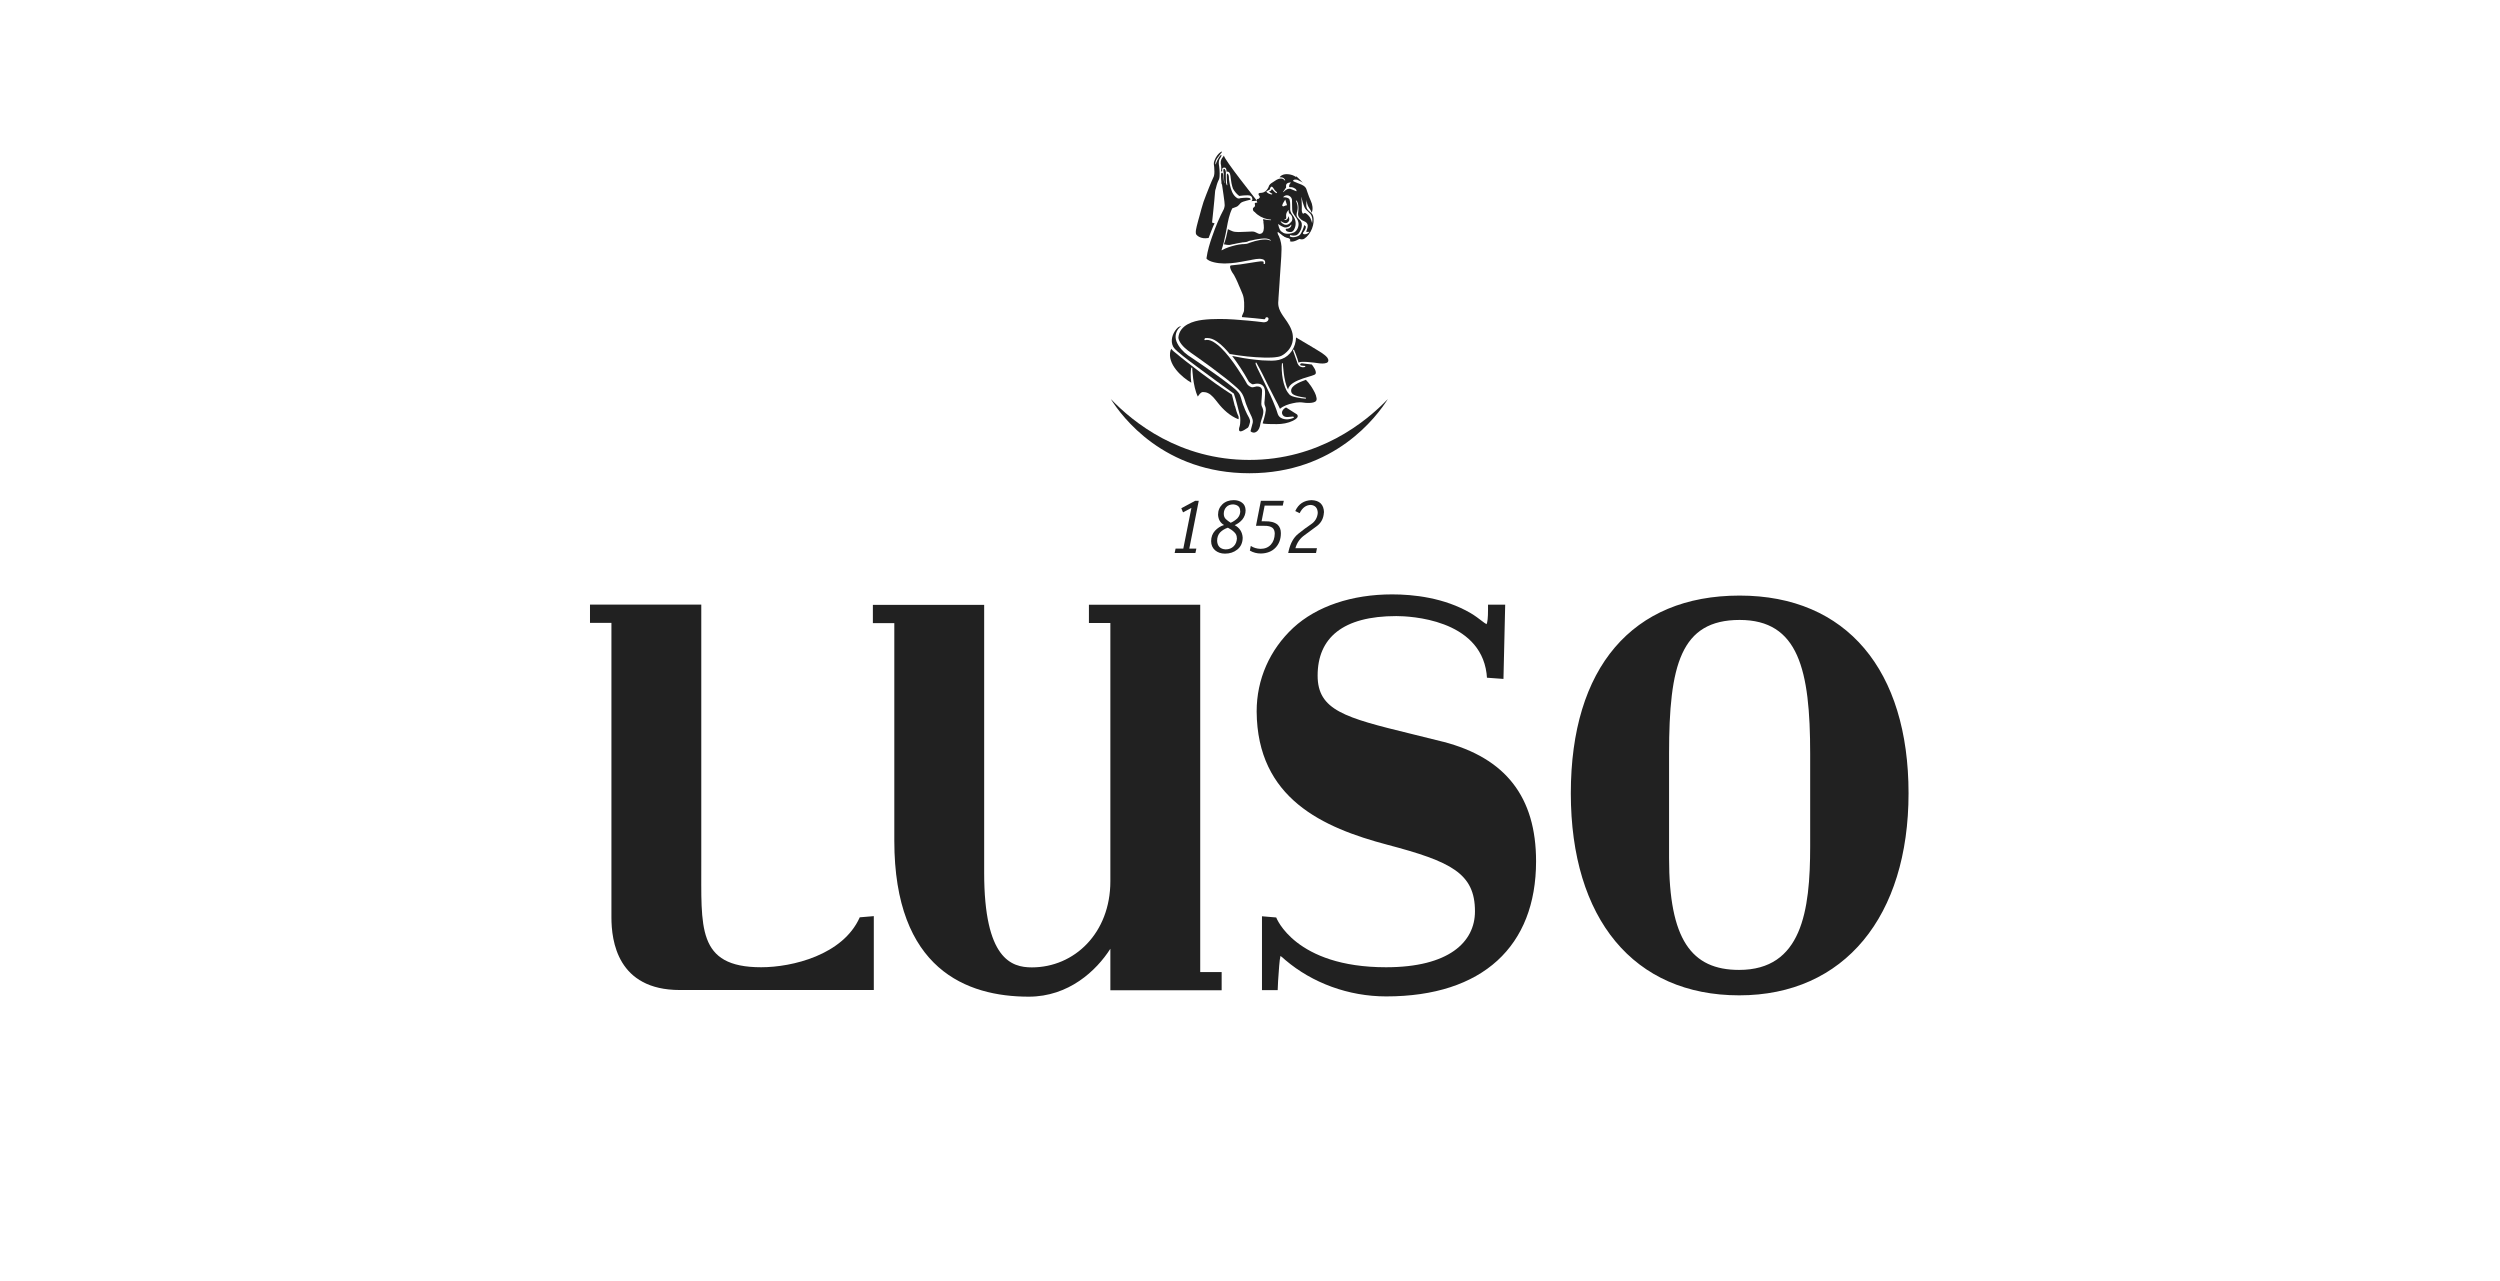 <?xml version="1.0" encoding="UTF-8"?> <svg xmlns="http://www.w3.org/2000/svg" id="Layer_1" data-name="Layer 1" viewBox="0 0 187.8 96.25"><path d="m93.85,34.55c-5.22,0-8.72-2.81-10.41-4.58.83,1.33,3.99,5.58,10.41,5.58s9.57-4.25,10.41-5.58c-1.69,1.77-5.2,4.58-10.41,4.58" style="fill: #212121;"></path><polygon points="89.78 37.62 90.05 37.62 89.34 41.21 89.87 41.21 89.8 41.54 88.24 41.54 88.31 41.21 88.89 41.21 89.5 38.15 88.87 38.49 88.74 38.18 89.78 37.62 89.78 37.62 89.78 37.62" style="fill: #212121;"></polygon><path d="m93.16,38.38c0-.3-.18-.46-.52-.49-.22,0-.4.07-.52.2-.12.13-.19.3-.19.5,0,.17.05.3.15.4.1.1.23.19.37.28.19-.08.35-.19.5-.33.14-.15.22-.33.22-.56m-.26,2.03c0-.18-.07-.32-.2-.44-.12-.12-.28-.23-.47-.33-.24.08-.43.2-.58.35-.15.16-.23.37-.23.64.02.4.24.62.64.64.25,0,.45-.08.61-.24.15-.15.23-.36.24-.62h0s0,0,0,0Zm.66-2.08c0,.27-.09.5-.24.69-.16.19-.35.33-.58.43.37.2.57.51.6.93,0,.39-.14.69-.4.9-.26.21-.57.31-.93.31-.3,0-.55-.09-.74-.25-.19-.17-.3-.39-.3-.69,0-.31.1-.57.29-.78.19-.2.41-.35.68-.43-.28-.16-.43-.42-.45-.77,0-.32.11-.58.33-.79.21-.2.5-.31.85-.31.24,0,.45.06.62.19.17.12.26.31.27.57" style="fill: #212121;"></path><path d="m94.71,37.62h1.73l-.08.36h-1.36l-.23,1.18h.26c.41-.01.72.07.94.25.17.16.25.37.25.64,0,.46-.14.82-.41,1.1-.27.28-.64.42-1.09.43-.3,0-.58-.07-.83-.22l.07-.35c.21.14.45.21.73.22.33,0,.59-.11.78-.32.19-.21.28-.48.29-.82,0-.19-.06-.34-.16-.43-.13-.11-.35-.17-.64-.16h-.61l.37-1.89h0s0,0,0,0Z" style="fill: #212121;"></path><path d="m99.45,38.5c-.02.42-.19.75-.49.99l-.96.71c-.34.24-.57.56-.69.98h1.62l-.07.36h-2.09l.04-.18c.13-.55.36-.97.7-1.25.34-.28.67-.52.98-.73.31-.21.47-.5.5-.85-.01-.37-.19-.57-.52-.6-.35,0-.64.21-.84.62l-.33-.16c.24-.53.65-.8,1.22-.82.61.02.92.33.94.92h0s0,0,0,0Z" style="fill: #212121;"></path><path d="m91.76,13.72c-.04-.27-.06-.79,0-.75.07.05.12.8.12.8l-.06.02s-.03.19-.07-.08" style="fill: #212121;"></path><path d="m91.98,13.76s-.1-1.02-.06-1.05c.05-.02.12-.05.14.22.02.27,0,.79.07.98.07.19-.13.05-.13.05l-.02-.2Z" style="fill: #212121;"></path><path d="m91.73,12.45c.01.12.03.29-.02.44l.06-.02s.03,0,.04,0v-.06c0-.07,0-.11,0-.12.02-.09.12-.11.19-.1.11,0,.15.19.13.3h.06c.23,0,.24.3.26.48.03.27.08.55.17.8.14.25.3.42.47.55.2-.03.4-.05.61-.05s.36.05.38.29c0,.06-.02.14-.1.15h0s.44-.03.44-.03c-.09-.13-2.47-3.1-2.48-3.4,0,.09-.34.24-.21.77" style="fill: #212121;"></path><path d="m92.76,30.51c-.08-.29-.15-.58-.22-.87-.4-.25-.8-.53-1.19-.8-.76-.54-1.51-1.11-2.25-1.69-.25-.19-.49-.39-.73-.59-.12-.1-.3-.22-.38-.36-.02.05-.04.09-.06.12-.28,1.04.87,2.03,1.56,2.43-.06-.47-.06-.85,0-1.13h.07s.04,1.4.42,2.17c.1-.14.21-.33.38-.34.12,0,.25.02.36.07.3.12.55.47.75.72.41.53.93,1.01,1.55,1.25.05.01.02-.18.02-.2-.12-.25-.2-.52-.27-.79" style="fill: #212121;"></path><path d="m93.4,30.47c-.07-.19-.12-.38-.18-.58-.04-.14-.09-.29-.19-.4-.17-.21-.39-.37-.6-.54-.32-.25-.64-.49-.96-.72-.64-.46-1.28-.9-1.93-1.34l-.3-.2c-.35-.25-.69-.61-.86-1.03-.17-.42-.02-.91.35-1.15-.08,0-.13.01-.23.08-.33.29-.57.82-.44,1.28.06.23.21.36.37.51.58.5,1.19.95,1.8,1.4.78.58,1.56,1.15,2.35,1.71l.11.08c.19.55.31,1.12.46,1.68.02.05.05.52-.03.78,0,0-.28.72.52.16,0,0,.03-.01.11-.07.08-.09.15-.41.15-.41.04-.21-.14-.43-.22-.6-.1-.21-.2-.43-.28-.66" style="fill: #212121;"></path><path d="m99.71,26.87c-.11-.14-.25-.24-.39-.34-.16-.12-1.96-1.18-1.96-1.18-.02.73-.45,1.39-1.06,1.61-.3.13-.65.14-.97.13-.35,0-.7-.03-1.04-.07-.58-.06-1.15-.16-1.73-.28.4.53.83,1.17,1.25,1.93.02.04.24.2.29.2l.12-.02c.33-.09.71,0,.79.41.04.22.02.46,0,.69-.02.17-.06.39.02.55.05.1.06.2.06.31-.02.31-.24.99-.24.99.09.06.74.06,1.06.06.41,0,.84-.07,1.21-.25.12-.06.24-.13.32-.23.05-.06.06-.14.02-.21-.03-.06-.14-.1-.19-.14l-.66-.42c-.21.09-.42.35-.24.58.16.23.55.1.78.1l.06.08s-.1.04-.14.06c-.1.03-.21.06-.32.07-.19.01-.4-.02-.56-.13-.14-.1-.19-.21-.24-.38-.04-.14-.09-.27-.14-.4-.24-.62-.52-1.22-.81-1.81l-.29-.6c-.41-.83-.45-.93-.34-.95.32.56.61,1.14.89,1.72.18.35.36.7.54,1.06.12.23.25.46.35.7.27-.23.64-.35.97-.42.17-.04.35-.07.53-.07.19,0,.37.05.57.05.19,0,.4,0,.57-.09.11-.06.13-.17.11-.28-.04-.29-.21-.56-.36-.81l-.08-.12-.07-.09c-.07-.1-.14-.2-.23-.28l-.06-.07c-.28.1-.56.21-.8.37-.14.1-.32.25-.31.46.01.21.17.29.33.35.26.09.53.13.79.17l-.02.07c-.22-.02-.44-.04-.66-.09-.2-.04-.51-.1-.63-.3-.43-.49-.57-1.66-.5-2.27h.07s.05,1.35.39,1.97c.03-.23.22-.39.39-.5.23-.15.48-.24.73-.33.28-.1.57-.16.84-.27.11-.05.14-.1.12-.23-.03-.16-.12-.3-.21-.43l-.09-.12c-.17-.02-.35-.04-.52-.06-.09,0-.35-.1-.35.08,0,.06.1.07.25.08.03,0,.13.01.13.01v.07s-.39.15-.57-.24c-.07-.18-.26-.74-.34-.97-.02-.05,0-.08.06-.09,0,0,.27.63.35.99.11-.16,1.26,0,1.46.03.2.03.45.05.64-.02.18-.07.16-.25.06-.39" style="fill: #212121;"></path><path d="m91.76,11.65c-.04-.1-.33.33-.43.69h-.03c-.02-.17.06-.35.15-.47.1-.14.25-.33.3-.39.05-.06.07-.08.03-.09-.12.02-.32.22-.45.45-.05.1-.09.19-.12.28-.05.14-.02.28,0,.43.01.22.04.47-.02.68-.13.27-.24.56-.36.84-.14.36-.29.72-.42,1.09-.12.35-.2.7-.3,1.05-.07.26-.15.52-.21.78-.04.18-.1.4-.06.58.04.11.35.41.92.31.02,0,.03,0,.03,0,.02-.06.4-1.06.45-1.1l-.19-.06s.18-1.65.23-2.36c0-.06.03-.13.05-.19.02-.09.05-.18.07-.27.03-.1.06-.19.1-.28.02-.06.06-.11.08-.17.04-.14.04-.3.04-.45,0-.18-.02-.36-.04-.53-.03-.15-.04-.32.01-.47.04-.11.2-.26.16-.36" style="fill: #212121;"></path><path d="m96.42,14.43c.06-.07.23-.25.43-.25.02,0,.05,0,.07,0l.47.19v-.08c-.03-.1-.18-.17-.23-.19-.05-.02-.11-.04-.17-.04,0,0-.06,0-.07,0-.04,0-.07,0-.08-.02,0-.02,0-.03,0-.03,0-.06,0-.15.11-.27l.04-.03h-.07s-.28,0-.31.2v.18s-.22.32-.22.32l.03.03Zm-1.3-.05c.08.15.3.22.43.23l.03-.05c-.06-.02-.18-.11-.24-.16l-.02-.02h.03s.07-.03.09-.05h.02s.06-.06.08-.12v-.02s.02.02.02.02c.02.02.04.05.06.07.09.1.2.23.31.23,0-.01,0-.02,0-.03,0-.04-.06-.09-.11-.13-.02-.02-.05-.04-.06-.06-.02-.02-.04-.05-.06-.09-.05-.08-.11-.17-.17-.18h-.01c-.06,0-.11.11-.13.21h0s-.28.16-.28.16Zm1.26,1.13s.07-.02.12-.04c.04-.02.08-.04.13-.04l.05-.02-.13-.42-.02.03c-.11.16-.22.36-.21.44l.06.04Zm1.62.48c.09,0,.27.15.39.32.1.15.15.35.18.46v-.04c.05-.24,0-.49-.13-.66-.06-.07-.14-.15-.21-.21-.07-.06-.14-.12-.17-.17-.15-.22-.27-.78-.3-.88h-.01c.02.2.04.38.04.55,0,.12.01.24,0,.36-.01.11.02.25.06.3.02.02.03.03.05.03.02,0,.04-.01.06-.03.01-.01.03-.02.05-.02m-1.82.64c.08.1.16.17.25.21.06.03.11.04.17.04.12,0,.25-.07.35-.19.08-.06.13-.17.12-.29,0-.14-.08-.28-.18-.34-.11-.06-.1-.23-.09-.3-.05.04-.16.16-.19.31-.02.1,0,.16,0,.22,0,.05.01.1-.02.14-.03.01-.06.02-.08.02,0,0-.02,0-.02,0l-.02.04s.05.02.08.02c.12,0,.2-.12.22-.24v-.04s.03.04.03.04c.03.07.05.19.04.25-.01.07-.09.17-.17.21-.03.02-.07.02-.1.02-.13,0-.27-.09-.35-.14l-.03.03Zm.09.77c.12.1.27.15.45.15.24,0,.44-.08.48-.1.23-.12.38-.45.33-.73-.03-.19-.13-.33-.24-.47-.07-.1-.15-.2-.2-.32-.03-.07-.04-.34-.04-.6,0-.18,0-.36-.02-.4-.05-.15-.19-.26-.34-.27h-.02c-.1,0-.2.04-.27.12l-.03.03s.05,0,.09,0c.1,0,.24.02.35.1.1.08.1.39.1.64,0,.08,0,.16,0,.21.01.15.13.33.21.43.21.29.26.65.12.96-.06.14-.14.27-.3.27h-.04c-.14-.01-.32-.03-.33-.22h0s.02-.02.02-.02c.37,0,.41-.25.41-.31h-.04c-.08.15-.27.21-.43.21-.19-.02-.48-.23-.49-.24l-.04-.03c.02.1.08.41.22.55l.02.02.03.02Zm.61.35s.11.06.24.06c.08,0,.35-.02.53-.19.08-.08.31-.57.3-.7v-.03s.02.02.02.02c.02.01.03.03.06.04l.05.04h0c.02.11-.03.24-.13.38,0,.01-.02.02-.03.04-.03.04-.06.07-.05.11,0,.04.06.07.1.07.01,0,.02,0,.03,0,.15,0,.26-.08.35-.17l-.02-.02s-.08.01-.12.01c-.03,0-.05,0-.07,0h-.02s0-.02,0-.02c.01-.06.03-.11.05-.16.03-.09.06-.17.06-.27,0-.12-.06-.24-.19-.31-.04-.02-.08-.04-.12-.06-.07-.03-.13-.06-.19-.11-.04-.03-.08-.07-.11-.11-.05-.05-.13-.17-.12-.33.08-.53,0-.85-.11-.97-.02-.02-.03-.02-.04-.02,0,0,0,0-.01,0,0,0,0,.01,0,.02.05.1.19.41.1.76v.02c-.04.12-.11.35.04.51.02.03.05.05.08.08.1.1.2.2.22.36.02.2-.04.39-.1.5-.06.13-.17.32-.35.37-.05.01-.1.02-.15.02-.09,0-.18-.02-.27-.05l-.04.13Zm-2.68,14.74c-.14,0-.26-.07-.27-.12l.14-.53c.09-.24-.02-.48-.14-.72-.12-.24-.22-.48-.3-.69-.04-.09-.07-.19-.1-.29-.08-.26-.17-.53-.34-.73-.16-.19-.35-.36-.53-.51-.3-.26-.6-.5-.83-.67-.52-.41-1.09-.83-1.78-1.32-.19-.14-.39-.27-.58-.41-.3-.21-.72-.53-.9-.93-.04-.08-.06-.16-.06-.23.09-.96,1.16-1.24,1.8-1.32.4-.05.83-.07,1.3-.07.71,0,1.43.06,2.1.12.43.04.82.08,1.2.13.1,0,.34-.02.37-.24,0-.04,0-.08-.03-.1-.02-.03-.06-.04-.1-.04-.05,0-.11.03-.12.12,0,.02-.03.03-.07.03-.35-.04-1.01-.11-1.66-.16h-.01c-.02-.07.02-.14.06-.23.03-.07.07-.14.09-.23.02-.43.04-.88-.1-1.25-.06-.16-.13-.32-.2-.48-.03-.07-.06-.13-.09-.2-.02-.05-.04-.1-.06-.15-.09-.21-.19-.42-.3-.62-.02-.04-.05-.08-.08-.12-.04-.06-.08-.11-.11-.18-.05-.1-.17-.35-.06-.42.49-.04.97-.11,1.44-.19l.51-.08c.1-.02.2-.03.3-.04h.02s.03,0,.05,0c.05,0,.13,0,.16.05h0s0,.01,0,.01c-.01.03-.02.1,0,.13,0,.01.02.01.03.01,0,0,.02,0,.03,0,.02,0,.03-.02.04-.03.02-.05.01-.13,0-.17-.03-.1-.13-.14-.2-.16-.07-.02-.14-.03-.23-.03-.16,0-.32.03-.48.06-.05,0-.09.02-.14.03-.11.02-.22.04-.34.06-.52.1-1.05.2-1.58.2h-.14c-.41,0-1.1-.11-1.29-.37h0s0-.01,0-.01c.08-.59.26-1.16.41-1.59.29-.85.58-1.52.9-2.12,0,0,.06-.17.06-.29.02-.1-.18-1.39-.2-1.54l-.02-.15h.06s-.05-.64-.05-.64v-.11s.01,0,.01,0c.02,0,.08.04.1.2l.03.33c0,.06.02.14.03.2v.02s.05.03.05.03c.02-.06.01-.12,0-.2l-.03-.34c0-.07-.02-.14-.03-.22-.02-.09-.03-.18-.03-.27h0s.01-.01.01-.01c.04,0,.07.01.1.04.02.02.04.16.05.21-.04.25-.03.69.06.95h.06c-.04-.23-.06-.81-.02-.87h0s.01,0,.01,0c.12.05.12.19.13.32,0,.03,0,.06,0,.09.03.27.08.49.14.7.11.39.3.65.54.76h.12s.03-.02.03-.02c.09-.01.3-.04.49-.04.16,0,.25.02.29.07.02.02.02.04.01.08h0s-.29.07-.29.07c-.18.05-.38.1-.47.2l-.05.06c-.08.09-.17.19-.29.22l-.27.1c-.23.46-.32.96-.41,1.45-.03.15-.06.31-.09.47-.08.39-.17.8-.3,1.19v.05s.03-.02.03-.02c.31-.18.67-.28.98-.36.21-.05.38-.08.53-.09h.08c.17-.01.32-.02.47-.1.26-.09.53-.17.82-.22.08-.01.21-.03.34-.03.17,0,.31.03.43.09l.02-.03c-.11-.09-.27-.14-.49-.14-.16,0-.32.03-.46.05h-.02c-.15.02-.32.06-.49.1-.02,0-.04,0-.06.01-.05.01-.11.02-.15.04-.12.07-.25.08-.38.09-.05,0-.1,0-.15.02-.16.02-.32.06-.48.09,0,0-.11.03-.15.03-.09.02-.18.04-.27.06-.03,0-.06,0-.09,0-.09,0-.18-.02-.27-.04h-.06s0-.03,0-.03c.12-.32.21-.68.29-1.1v-.02s.02.01.02.01c.1.06.22.1.33.15.1.04.24.06.46.06.17,0,.36-.01.54-.02.17,0,.33-.02.47-.02.16,0,.26.05.35.1.06.03.11.06.19.08.11,0,.2-.04.25-.11.13-.16.1-.49.06-.75v-.1c-.05-.11-.02-.14-.01-.15h0s0,0,0,0c.27.07.47.08.57.08l.02-.04c-.36-.02-.72-.15-1.01-.37-.08-.06-.15-.12-.21-.19,0-.01-.03-.02-.04-.03-.05-.04-.12-.09-.11-.22,0-.07.05-.1.09-.13.01,0,.02-.02.03-.03.09-.07,0-.23.02-.25.02-.04.05-.06.11-.06.03,0,.06,0,.08.01-.03-.06-.06-.18-.04-.23.02-.04.06-.07.1-.06.06.01.14-.14.14-.14,0,0-.02-.03-.03-.05-.04-.06-.09-.14-.08-.19.02-.07.13-.08.23-.08h.03c.1-.02.18-.05.24-.1h.01s0,0,0,0c.13-.1.24-.28.29-.45.08-.13.22-.21.32-.27.04-.02.08-.05.12-.08.08-.05.15-.1.24-.13.08-.03.15-.04.21-.04.12,0,.21.05.28.15l.04-.02c-.06-.14-.17-.22-.31-.22-.03,0-.06,0-.09,0h-.03s.02-.02.02-.02c.13-.18.35-.22.52-.22.12,0,.24.02.31.04.16.04.43.13.46.33h0s0,.01,0,.01c0,0-.03.03-.11.03h-.07s-.1.03-.11.07c0,.03.02.06.05.07.1.05.2.09.31.13l.1.04c.2.07.46.18.54.41l.07.21c.08.25.17.47.26.67.12.25.19.62.07.87h-.03c.01-.08-.1-.25-.17-.35-.02-.03-.04-.06-.05-.08-.07-.12-.14-.37-.12-.52h0c-.05.27-.08.54.06.73.05.07.11.12.17.17.1.08.2.17.24.31.16.58-.15,1.38-.66,1.71-.05.03-.1.05-.17.05-.05,0-.1,0-.14-.02-.02,0-.04-.01-.06-.01-.13.07-.37.2-.56.2-.06,0-.11-.01-.16-.04h0s0-.02,0-.02c.03,0,.04-.02.04-.04,0-.04-.03-.1-.06-.12-.05-.04-.1-.05-.16-.06-.03,0-.07-.02-.1-.03-.11-.04-.37-.17-.41-.41v-.03s-.23.04-.23.04c.01.14.05.22.11.31.13.28.21.73.19.98,0,.18-.01.36-.02.55-.03.48-.06.96-.1,1.49-.01.16-.02.32-.03.48-.03.38-.06.77-.08,1.16v.05c-.02.18-.03.35,0,.53.05.28.2.52.33.72.04.07.09.13.14.2.25.35.5.72.59,1.17.08.47-.03.89-.32,1.23-.16.18-.34.33-.53.42-.15.07-.33.09-.49.11-.16.02-.33.02-.52.02-.09,0-.18,0-.27,0-.81-.02-1.68-.11-2.59-.27-.25-.3-.57-.67-.97-.94-.26-.18-.5-.26-.73-.26-.05,0-.11,0-.16.01-.05.08-.05.11-.04.12v.02s.05.01.05.01c.04-.01.09-.02.13-.02.19,0,.39.07.63.24.3.2.55.47.73.67.4.45.8,1,1.25,1.72l.05.07c.12.2.25.4.36.61.08.12.22.21.36.25.02,0,.04,0,.06,0,.05,0,.1-.02.15-.03.04,0,.07-.02.12-.03.03,0,.06,0,.09,0,.09,0,.21.02.28.11.09.1.07.26.06.39,0,.02,0,.04,0,.06,0,.1-.01.2-.02.3,0,.09-.02.18-.02.27v.04c0,.08-.02.15,0,.22.01.07.04.13.07.19.01.03.02.05.03.08.07.17.04.36,0,.52-.02.08-.04.16-.07.23-.04.11-.07.23-.1.35-.08.64-.4.71-.53.71" style="fill: #212121;"></path><path d="m97.32,13.44s.52.24.56.29c.04.05-.45-.47-.51-.48-.06-.01-.04.19-.04.19" style="fill: #212121;"></path><path d="m95.98,17.41s.38.32.6.37c.22.05-.34-.37-.34-.37,0,0-.04-.03-.05-.04-.01-.01-.22-.09-.22-.09v.13Z" style="fill: #212121;"></path><path d="m90.16,45.43h-8.36v1.37h1.61v19.4c0,3.89-2.7,6.47-5.9,6.47-1.53,0-3.58-.62-3.58-7.11v-20.12h-8.36v1.37h1.61v16.34c0,9.69,5.47,11.72,10.1,11.72,3,0,5.08-1.95,6.13-3.6v3.12h8.36v-1.37h-1.61v-27.59Z" style="fill: #212121;"></path><path d="m108.4,55.72c-.86-.22-1.67-.42-2.42-.6-4.96-1.21-7-1.77-7-4.37,0-2.83,1.89-4.47,5.91-4.47,1.05,0,6.25.24,6.78,4.3l.03.33,1.24.09.13-5.58h-1.29v.38c0,.6-.04.96-.11,1.09-.08-.04-.23-.15-.36-.25-.22-.17-.48-.37-.83-.58-2-1.17-4.32-1.41-5.9-1.41-3.03,0-5.67.89-7.43,2.51-1.77,1.65-2.75,3.87-2.75,6.28.04,6.55,4.99,8.74,9.83,10.02,4.77,1.26,6.57,2.14,6.57,5,0,2.32-1.98,4.2-6.68,4.2-6.86,0-8.25-3.74-8.25-3.74l-1.07-.09v5.55h1.18l.03-.68c.06-.84.1-1.58.18-1.89.07.05.19.14.37.31,2.01,1.71,4.73,2.73,7.57,2.73,7.25,0,11.26-3.78,11.26-10.15,0-4.82-2.28-7.76-6.98-8.98" style="fill: #212121;"></path><path d="m125.38,56.62c0-6.65.87-10.05,5.3-10.05s5.3,3.74,5.3,10.05v6.96c0,4.86-.63,9.28-5.34,9.28-3.59,0-5.26-2.3-5.26-8.4v-7.84Zm5.3-11.88c-8.06,0-12.68,5.41-12.68,14.85s4.73,15.18,12.65,15.18,12.72-5.96,12.72-15.18-4.63-14.85-12.69-14.85" style="fill: #212121;"></path><path d="m64.58,68.92c-1.26,2.82-5.07,3.74-7.4,3.74-4.88,0-4.48-3.04-4.5-7.92,0-.07,0-19.32,0-19.32h-8.36v1.37h1.61v22.12c0,1.77.45,5.46,5.14,5.46h8.33s6.24,0,6.24,0v-5.55l-1.07.09Z" style="fill: #212121;"></path></svg> 